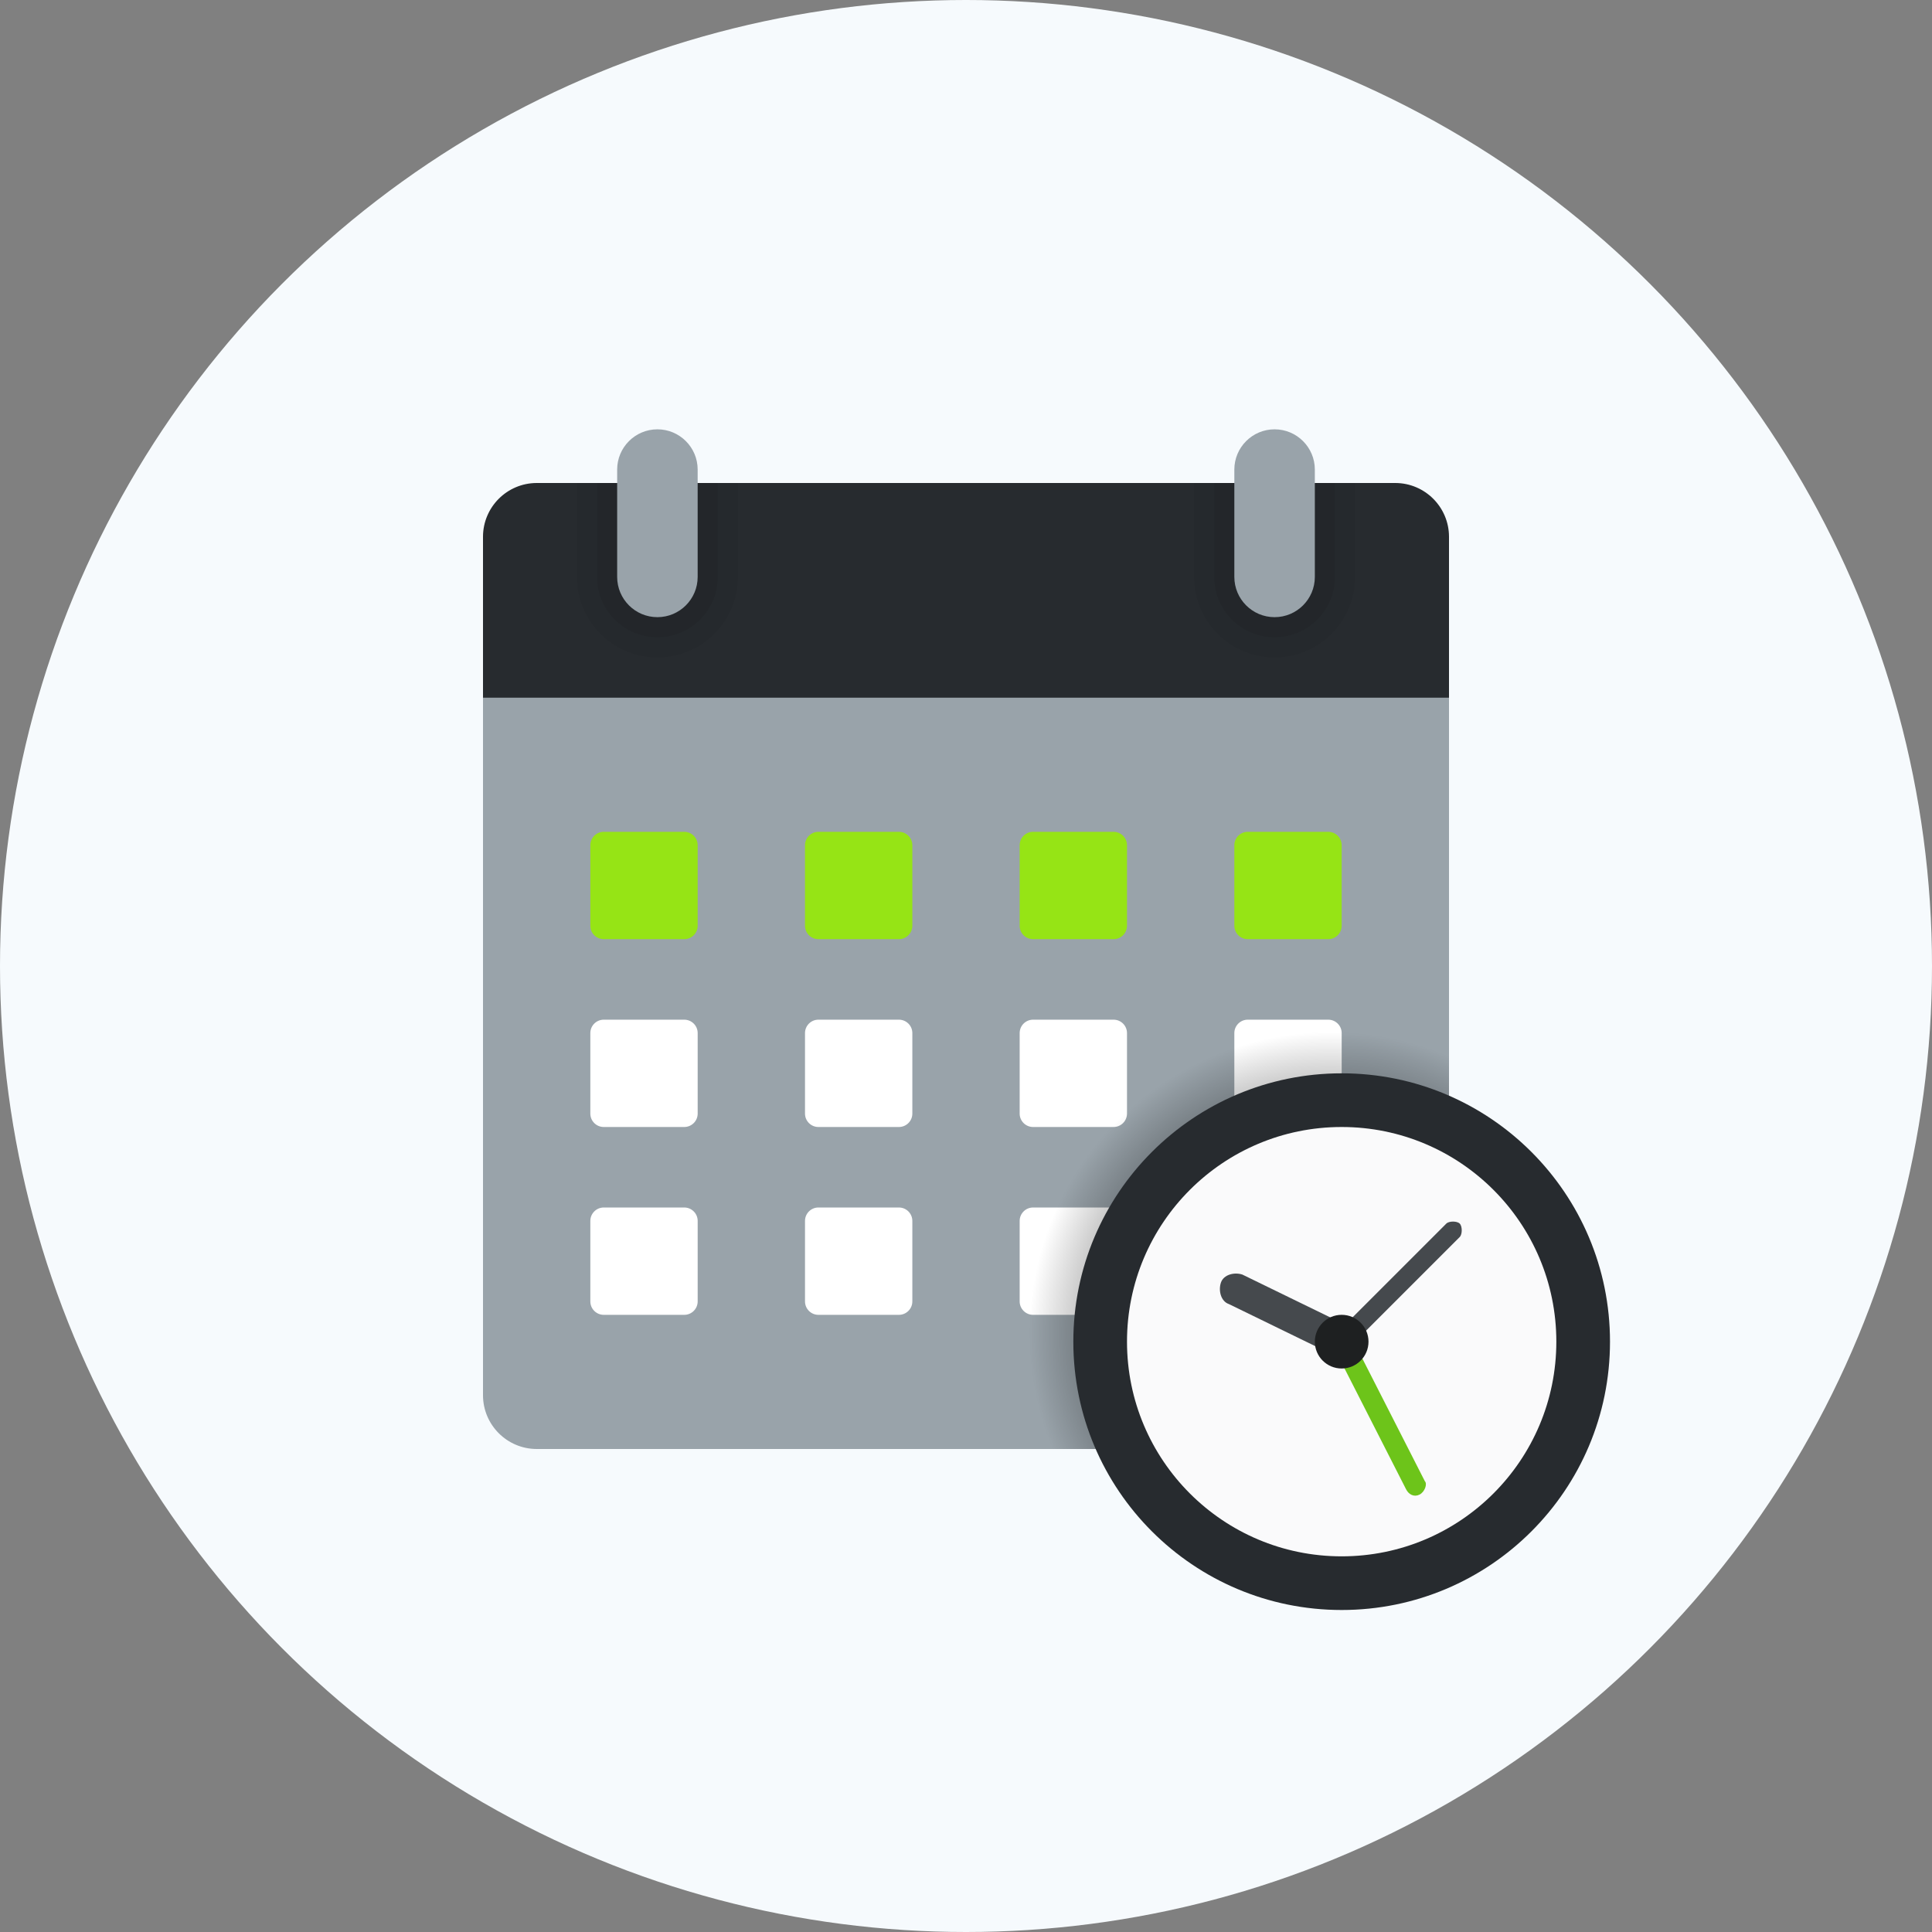 <svg xmlns="http://www.w3.org/2000/svg" width="120" height="120" viewBox="0 0 120 120" fill="none"><rect x="0" y="0" width="120" height="120" fill="#808080" stroke="none"/><circle cx="60" cy="60" r="60" fill="#F6FAFD"></circle><path d="M30 86.667V40H90V86.667C89.995 88.505 88.505 89.995 86.667 90H33.333C31.495 89.995 30.005 88.505 30 86.667Z" fill="#99A3AA"></path><path d="M90 33.333V43.333H30V33.333C30.005 31.495 31.495 30.005 33.333 30H86.667C88.505 30.005 89.995 31.495 90 33.333Z" fill="#272B2F"></path><path opacity="0.05" d="M79.167 40.833C76.405 40.833 74.167 38.595 74.167 35.833V30H84.167V35.833C84.167 38.595 81.929 40.833 79.167 40.833Z" fill="black"></path><path opacity="0.07" d="M79.167 39.583C77.097 39.583 75.417 37.905 75.417 35.835V35.833V30H82.917V35.833C82.917 37.903 81.239 39.583 79.167 39.583C79.169 39.583 79.167 39.583 79.167 39.583Z" fill="black"></path><path opacity="0.05" d="M40.833 40.833C38.071 40.833 35.833 38.595 35.833 35.833V30H45.833V35.833C45.833 38.595 43.595 40.833 40.833 40.833Z" fill="black"></path><path opacity="0.07" d="M40.833 39.583C38.763 39.583 37.083 37.905 37.083 35.835V35.833V30H44.583V35.833C44.583 37.903 42.905 39.583 40.833 39.583C40.835 39.583 40.833 39.583 40.833 39.583Z" fill="black"></path><path d="M40.833 38.333C39.453 38.333 38.333 37.213 38.333 35.833V29.166C38.333 27.787 39.453 26.666 40.833 26.666C42.213 26.666 43.333 27.787 43.333 29.166V35.833C43.333 37.213 42.213 38.333 40.833 38.333Z" fill="#99A3AA"></path><path d="M77.5 51.666H82.5C82.96 51.666 83.334 52.04 83.334 52.5V57.5C83.334 57.96 82.96 58.333 82.5 58.333H77.5C77.04 58.333 76.667 57.96 76.667 57.5V52.5C76.667 52.04 77.04 51.666 77.5 51.666Z" fill="#96E415"></path><path d="M77.5 75H82.5C82.96 75 83.334 75.373 83.334 75.833V80.833C83.334 81.293 82.96 81.667 82.5 81.667H77.5C77.04 81.667 76.667 81.293 76.667 80.833V75.833C76.667 75.373 77.04 75 77.5 75Z" fill="white"></path><path d="M64.166 51.666H69.166C69.626 51.666 70 52.04 70 52.5V57.5C70 57.96 69.626 58.333 69.166 58.333H64.166C63.706 58.333 63.333 57.96 63.333 57.5V52.5C63.333 52.04 63.706 51.666 64.166 51.666Z" fill="#96E415"></path><path d="M50.833 51.666H55.833C56.293 51.666 56.667 52.04 56.667 52.5V57.5C56.667 57.96 56.293 58.333 55.833 58.333H50.833C50.373 58.333 50 57.96 50 57.5V52.5C50 52.04 50.373 51.666 50.833 51.666Z" fill="#96E415"></path><path d="M37.5 51.666H42.5C42.96 51.666 43.334 52.04 43.334 52.5V57.5C43.334 57.96 42.96 58.333 42.5 58.333H37.5C37.04 58.333 36.667 57.96 36.667 57.5V52.5C36.667 52.04 37.04 51.666 37.5 51.666Z" fill="#96E415"></path><path d="M64.166 63.334H69.166C69.626 63.334 70 63.707 70 64.167V69.167C70 69.627 69.626 70 69.166 70H64.166C63.706 70 63.333 69.627 63.333 69.167V64.167C63.333 63.707 63.706 63.334 64.166 63.334Z" fill="white"></path><path d="M64.166 75H69.166C69.626 75 70 75.373 70 75.833V80.833C70 81.293 69.626 81.667 69.166 81.667H64.166C63.706 81.667 63.333 81.293 63.333 80.833V75.833C63.333 75.373 63.706 75 64.166 75Z" fill="white"></path><path d="M77.5 63.334H82.5C82.96 63.334 83.334 63.707 83.334 64.167V69.167C83.334 69.627 82.96 70 82.5 70H77.5C77.04 70 76.667 69.627 76.667 69.167V64.167C76.667 63.707 77.04 63.334 77.5 63.334Z" fill="white"></path><path d="M50.833 63.334H55.833C56.293 63.334 56.667 63.707 56.667 64.167V69.167C56.667 69.627 56.293 70 55.833 70H50.833C50.373 70 50 69.627 50 69.167V64.167C50 63.707 50.373 63.334 50.833 63.334Z" fill="white"></path><path d="M37.5 63.334H42.5C42.96 63.334 43.334 63.707 43.334 64.167V69.167C43.334 69.627 42.96 70 42.5 70H37.5C37.04 70 36.667 69.627 36.667 69.167V64.167C36.667 63.707 37.04 63.334 37.5 63.334Z" fill="white"></path><path d="M50.833 75H55.833C56.293 75 56.667 75.373 56.667 75.833V80.833C56.667 81.293 56.293 81.667 55.833 81.667H50.833C50.373 81.667 50 81.293 50 80.833V75.833C50 75.373 50.373 75 50.833 75Z" fill="white"></path><path d="M37.5 75H42.5C42.96 75 43.334 75.373 43.334 75.833V80.833C43.334 81.293 42.96 81.667 42.5 81.667H37.5C37.04 81.667 36.667 81.293 36.667 80.833V75.833C36.667 75.373 37.04 75 37.5 75Z" fill="white"></path><path d="M79.167 38.333C77.787 38.333 76.667 37.213 76.667 35.833V29.166C76.667 27.787 77.787 26.666 79.167 26.666C80.547 26.666 81.667 27.787 81.667 29.166V35.833C81.667 37.213 80.547 38.333 79.167 38.333Z" fill="#99A3AA"></path><path opacity="0.2" d="M87.036 90C88.671 89.995 89.995 88.672 90 87.037V64.644C87.831 63.817 85.495 63.334 83.036 63.334C72.155 63.334 63.333 72.155 63.333 83.037C63.333 85.495 63.816 87.832 64.643 90H87.036Z" fill="url(#paint0_radial_1907_20616)"></path><path d="M83.334 100C92.538 100 100 92.538 100 83.333C100 74.128 92.538 66.666 83.334 66.666C74.129 66.666 66.667 74.128 66.667 83.333C66.667 92.538 74.129 100 83.334 100Z" fill="#272B2F"></path><path d="M83.333 96.667C90.697 96.667 96.667 90.697 96.667 83.333C96.667 75.969 90.697 70 83.333 70C75.969 70 70 75.969 70 83.333C70 90.697 75.969 96.667 83.333 96.667Z" fill="#FAFAFB"></path><path d="M88.166 92.834C87.833 93 87.5 92.834 87.333 92.5L82.833 83.667C82.666 83.334 82.833 83 83.166 82.834C83.5 82.667 83.833 82.834 84 83.167L88.5 92C88.666 92.167 88.5 92.667 88.166 92.834Z" fill="#6DC41A"></path><path d="M83.333 84C83.166 84 83 84 82.833 83.833C82.666 83.667 82.666 83.167 82.833 83L89.833 76C90 75.833 90.5 75.833 90.666 76C90.833 76.167 90.833 76.667 90.666 76.833L83.666 83.833C83.666 83.833 83.5 84 83.333 84Z" fill="#45494D"></path><path d="M83.333 84.333C83.166 84.333 83 84.333 82.833 84.166L76.333 81C75.833 80.833 75.666 80.166 75.833 79.666C76 79.166 76.666 79 77.166 79.166L83.666 82.333C84.166 82.5 84.333 83.166 84.166 83.666C84.166 84.166 83.666 84.333 83.333 84.333Z" fill="#45494D"></path><path d="M83.334 85C84.254 85 85 84.254 85 83.333C85 82.413 84.254 81.666 83.334 81.666C82.413 81.666 81.667 82.413 81.667 83.333C81.667 84.254 82.413 85 83.334 85Z" fill="#1E2021"></path><defs><radialGradient id="paint0_radial_1907_20616" cx="0" cy="0" r="1" gradientUnits="userSpaceOnUse" gradientTransform="translate(82.653 82.814) scale(18.723)"><stop offset="0.847"></stop><stop offset="1" stop-opacity="0"></stop></radialGradient></defs></svg>